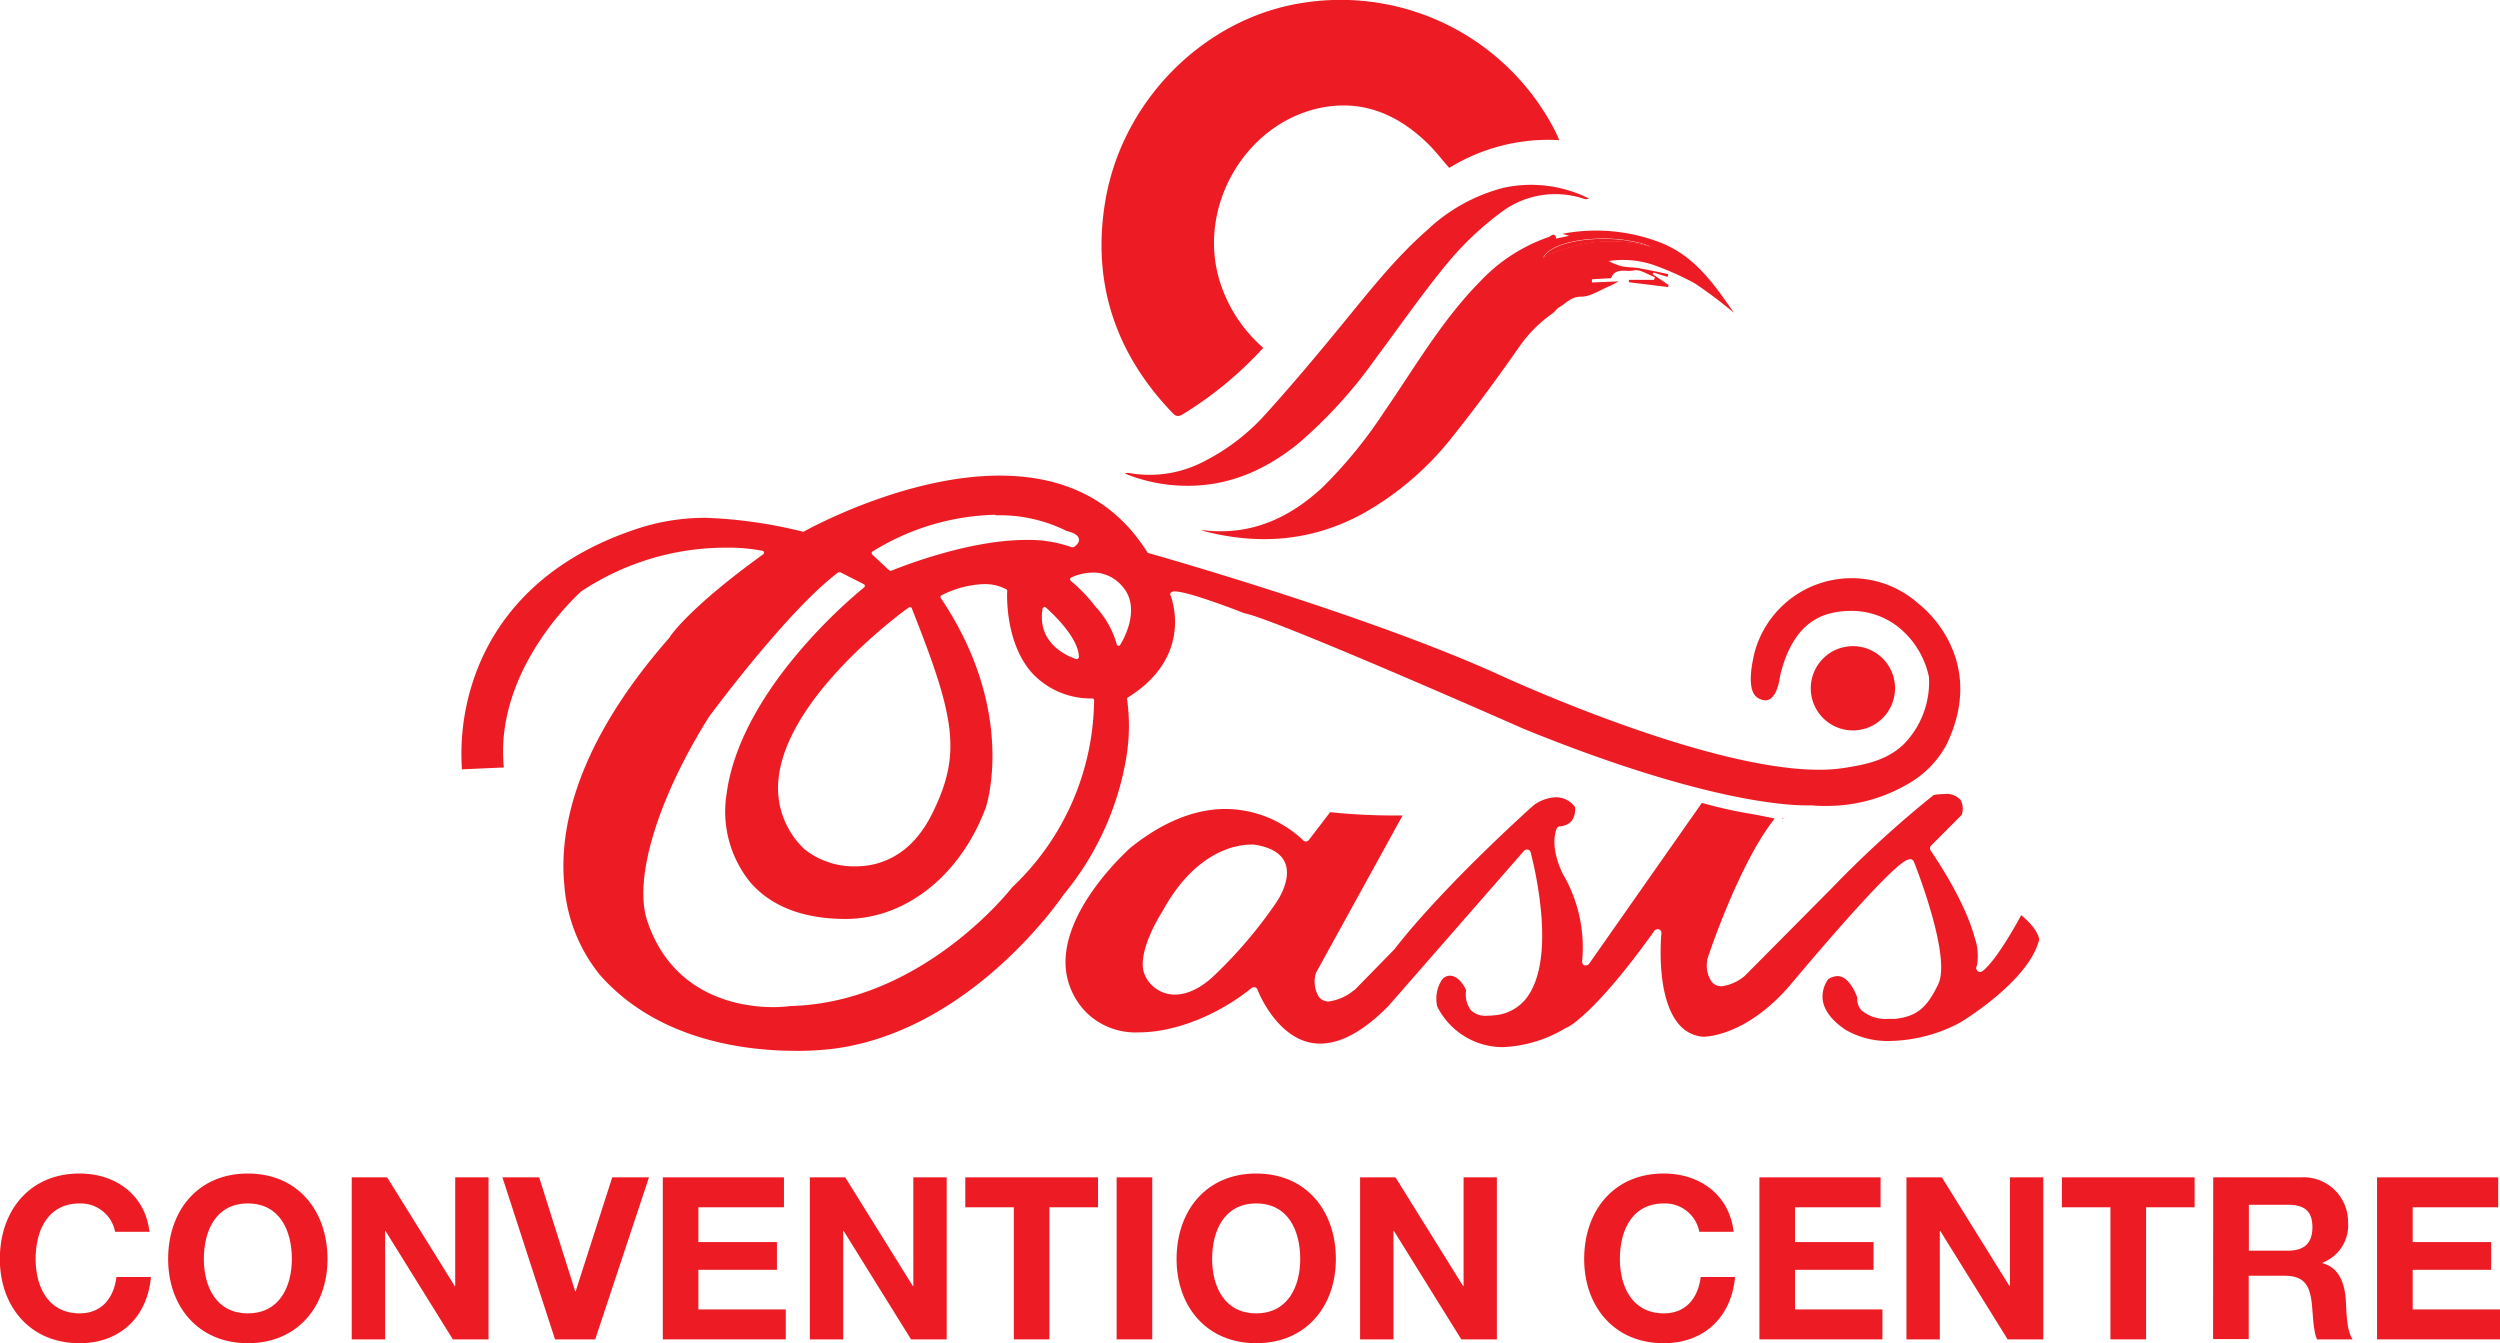 <svg xmlns="http://www.w3.org/2000/svg" id="Layer_1" data-name="Layer 1" viewBox="0 0 319.85 171.86"><defs><style>.cls-1{fill:#ed1c24;}</style></defs><title>OasisConvention_Logo</title><path class="cls-1" d="M34.75,190.74a4.48,4.48,0,0,0-4.53-3.63c-4.1,0-5.64,3.48-5.64,7.11,0,3.46,1.54,6.95,5.64,6.95,2.78,0,4.35-1.92,4.7-4.65h4.41c-.46,5.17-4,8.47-9.11,8.47C23.8,205,20,200.21,20,194.22c0-6.15,3.78-10.94,10.2-10.94,4.55,0,8.39,2.67,8.94,7.46Z" transform="translate(-20.02 -33.14)"></path><path class="cls-1" d="M51.73,183.28c6.41,0,10.19,4.79,10.19,10.94,0,6-3.78,10.77-10.19,10.77s-10.2-4.78-10.2-10.77c0-6.15,3.78-10.94,10.2-10.94m0,17.89c4.09,0,5.63-3.49,5.63-6.95,0-3.63-1.54-7.11-5.63-7.11s-5.63,3.48-5.63,7.11c0,3.46,1.53,6.95,5.63,6.95" transform="translate(-20.02 -33.14)"></path><polygon class="cls-1" points="45 150.63 49.53 150.63 58.18 164.54 58.24 164.54 58.24 150.63 62.5 150.63 62.5 171.36 57.94 171.36 49.32 157.49 49.27 157.49 49.27 171.36 45 171.36 45 150.63"></polygon><polygon class="cls-1" points="76.15 171.36 71.01 171.36 64.28 150.63 68.98 150.63 73.59 165.21 73.65 165.21 78.33 150.63 83.03 150.63 76.15 171.36"></polygon><polygon class="cls-1" points="84.8 150.63 100.3 150.63 100.3 154.46 89.35 154.46 89.35 158.91 99.4 158.91 99.4 162.46 89.35 162.46 89.35 167.53 100.53 167.53 100.53 171.36 84.8 171.36 84.8 150.63"></polygon><polygon class="cls-1" points="103.61 150.63 108.14 150.63 116.79 164.54 116.85 164.54 116.85 150.63 121.12 150.63 121.12 171.36 116.56 171.36 107.94 157.49 107.88 157.49 107.88 171.36 103.61 171.36 103.61 150.63"></polygon><polygon class="cls-1" points="129.71 154.46 123.5 154.46 123.5 150.63 140.48 150.63 140.48 154.46 134.26 154.46 134.26 171.36 129.71 171.36 129.71 154.46"></polygon><rect class="cls-1" x="142.86" y="150.63" width="4.56" height="20.73"></rect><path class="cls-1" d="M180.74,183.28c6.42,0,10.19,4.79,10.19,10.94,0,6-3.77,10.77-10.19,10.77s-10.19-4.78-10.19-10.77c0-6.15,3.77-10.94,10.19-10.94m0,17.89c4.09,0,5.63-3.49,5.63-6.95,0-3.63-1.54-7.11-5.63-7.11s-5.64,3.48-5.64,7.11c0,3.46,1.54,6.95,5.64,6.95" transform="translate(-20.02 -33.14)"></path><polygon class="cls-1" points="174.01 150.63 178.54 150.63 187.19 164.54 187.25 164.54 187.25 150.63 191.51 150.63 191.51 171.36 186.96 171.36 178.34 157.49 178.28 157.49 178.28 171.36 174.01 171.36 174.01 150.63"></polygon><path class="cls-1" d="M237.43,190.74a4.46,4.46,0,0,0-4.53-3.63c-4.09,0-5.63,3.48-5.63,7.11,0,3.46,1.54,6.95,5.63,6.95,2.79,0,4.36-1.92,4.71-4.65H242c-.46,5.17-4,8.47-9.12,8.47-6.41,0-10.18-4.78-10.18-10.77,0-6.15,3.77-10.94,10.18-10.94,4.56,0,8.39,2.67,8.94,7.46Z" transform="translate(-20.02 -33.14)"></path><polygon class="cls-1" points="225.1 150.63 240.6 150.63 240.6 154.46 229.66 154.46 229.66 158.91 239.7 158.91 239.7 162.46 229.66 162.46 229.66 167.53 240.84 167.53 240.84 171.36 225.1 171.36 225.1 150.63"></polygon><polygon class="cls-1" points="243.91 150.63 248.44 150.63 257.09 164.54 257.15 164.54 257.15 150.63 261.42 150.63 261.42 171.36 256.86 171.36 248.24 157.49 248.18 157.49 248.18 171.36 243.91 171.36 243.91 150.63"></polygon><polygon class="cls-1" points="270.01 154.46 263.8 154.46 263.8 150.63 280.78 150.63 280.78 154.46 274.57 154.46 274.57 171.36 270.01 171.36 270.01 154.46"></polygon><path class="cls-1" d="M303.18,183.77h11.18a5.7,5.7,0,0,1,6.07,5.72,5.11,5.11,0,0,1-3.28,5.2v.06c2.23.58,2.88,2.75,3,4.85.09,1.3.06,3.74.87,4.9h-4.56c-.55-1.3-.49-3.31-.72-5-.32-2.18-1.17-3.14-3.46-3.14h-4.56v8.1h-4.56Zm4.56,9.38h5c2,0,3.13-.87,3.13-3s-1.1-2.87-3.13-2.87h-5Z" transform="translate(-20.02 -33.14)"></path><polygon class="cls-1" points="304.12 150.63 319.62 150.63 319.62 154.46 308.68 154.46 308.68 158.91 318.72 158.91 318.72 162.46 308.68 162.46 308.68 167.53 319.85 167.53 319.85 171.36 304.12 171.36 304.12 150.63"></polygon><path class="cls-1" d="M248.13,137.83l-.09.1c.13,0,.16-.07.09-.1" transform="translate(-20.02 -33.14)"></path><path class="cls-1" d="M248.13,137.83l-.09.1c.13,0,.16-.07.09-.1" transform="translate(-20.02 -33.14)"></path><path class="cls-1" d="M262.47,121.19a5.39,5.39,0,1,1-5.38-5.38,5.38,5.38,0,0,1,5.38,5.38" transform="translate(-20.02 -33.14)"></path><path class="cls-1" d="M121.73,167.58c-6.15,0-17.57-1.26-25-9.76a20.7,20.7,0,0,1-4.5-11.33c-.69-6.72,1.08-17.7,13.44-31.77,0-.08,2.32-3.68,12-10.67a.24.24,0,0,0,.1-.25.23.23,0,0,0-.19-.19,23.49,23.49,0,0,0-4.73-.4,33.42,33.42,0,0,0-18.45,5.58c-.14.11-11.18,9.9-9.92,22.54l-5.36.24a29.74,29.74,0,0,1,1.7-12.08c2.18-6.08,7.49-14.24,20.39-18.59a27.79,27.79,0,0,1,9.07-1.51,59.56,59.56,0,0,1,12.44,1.77h0a.24.24,0,0,0,.12,0c.13-.07,12.75-7.17,25.08-7.17,8.47,0,14.83,3.3,18.89,9.81a.21.21,0,0,0,.14.1c.28.08,27.78,7.81,44.85,15.56.26.12,26.22,12.16,40.91,12.16a20.85,20.85,0,0,0,3.19-.22c2.86-.44,5.6-1,7.73-3.09a11.35,11.35,0,0,0,3.18-8.55,11.08,11.08,0,0,0-4-6.46,9.62,9.62,0,0,0-6.07-2,11.73,11.73,0,0,0-1.2.07c-2.56.3-6.15,1.48-7.78,8.25,0,.06-.33,3.12-1.87,3.12a1.93,1.93,0,0,1-1-.33c-1-.62-1.16-2.62-.39-5.8a12.86,12.86,0,0,1,21-6.21c.1.08,9,6.71,3.56,18a12.64,12.64,0,0,1-5,5.07,20.49,20.49,0,0,1-10.44,2.78c-.57,0-1.15,0-1.72-.07-.05,0-.3,0-.82,0-2.83,0-13.82-.71-36.16-9.81-1.3-.58-31.95-14.1-35.69-14.77-.52-.21-7.12-2.79-8.89-2.79a.65.65,0,0,0-.58.22.24.24,0,0,0,0,.23c.13.32,3.07,7.82-5.43,13.11a.23.23,0,0,0-.11.26,24.44,24.44,0,0,1-.13,7.59,37.08,37.08,0,0,1-8,17.39c-.13.19-11.59,17.21-29.15,19.67a39.47,39.47,0,0,1-5.19.31m5.66-61.22a.24.24,0,0,0-.14,0c-6.5,4.85-16.46,18.37-16.56,18.51-6.59,10.52-9.68,20.77-7.87,26.11,3.33,9.9,12.34,11,16.06,11a17,17,0,0,0,2.27-.14c16.9-.44,28.24-15.05,28.35-15.19A33.34,33.34,0,0,0,160,122.74a.24.24,0,0,0-.24-.24,10.26,10.26,0,0,1-7.63-3.18c-3.64-4-3.25-10.48-3.25-10.55a.24.24,0,0,0-.13-.24,5.85,5.85,0,0,0-2.85-.66,13,13,0,0,0-5.42,1.43.24.24,0,0,0-.09.36c9.81,14.58,5.8,26.66,5.76,26.78-3.22,8.67-10.25,14.27-17.92,14.27-5.38,0-9.47-1.56-12.17-4.63a14.34,14.34,0,0,1-3.08-11.37c.94-7.2,5.66-14,9.46-18.41a67.2,67.2,0,0,1,8.12-8,.25.25,0,0,0,0-.41l-3-1.52a.27.27,0,0,0-.12,0m9,4.48a.24.24,0,0,0-.14,0c-.65.46-15.81,11.42-16.7,22.19a10.75,10.75,0,0,0,3.37,8.77,10.19,10.19,0,0,0,6.5,2.17c2.93,0,7-1.16,9.77-6.66,3.87-7.75,3-12.32-2.57-26.36a.22.22,0,0,0-.16-.14l-.07,0m17.22,0-.09,0a.26.26,0,0,0-.16.19c-.85,5,4.27,6.43,4.32,6.45h.07a.22.22,0,0,0,.15-.06.25.25,0,0,0,.1-.2c0-2.66-4.06-6.2-4.23-6.34a.21.21,0,0,0-.16-.07m6.13-4.39a6.63,6.63,0,0,0-2.72.63.24.24,0,0,0-.14.21.24.24,0,0,0,.11.23,21.25,21.25,0,0,1,3.18,3.33,11.56,11.56,0,0,1,2.67,4.76.25.25,0,0,0,.19.2h.06a.22.22,0,0,0,.2-.12s3.05-4.68.1-7.67a4.85,4.85,0,0,0-3.65-1.58M147.38,99a31,31,0,0,0-15.71,4.69.26.26,0,0,0-.13.19.26.26,0,0,0,.08.21l2.14,2a.23.23,0,0,0,.17.07.16.16,0,0,0,.1,0c.09,0,9.33-3.94,17.28-3.94a16.29,16.29,0,0,1,5.82.93h.09a.25.25,0,0,0,.12,0c.08,0,.79-.46.72-1s-.57-.81-1.58-1.08a19.21,19.21,0,0,0-9.1-2" transform="translate(-20.02 -33.14)"></path><path class="cls-1" d="M278.59,150.27c-.83,1.53-3.28,5.88-4.94,7.12a.47.47,0,0,1-.3.1.5.5,0,0,1-.41-.78,6.88,6.88,0,0,0-.27-3.57c-.56-2.12-2-5.77-5.64-11.19a.49.49,0,0,1,.06-.63L271,137.4a2.39,2.39,0,0,0-.14-1.91,2.42,2.42,0,0,0-2.1-.76,8.51,8.51,0,0,0-1.34.12,139.29,139.29,0,0,0-13.06,11.94L243.24,158s0,0,0,0a5.73,5.73,0,0,1-2.94,1.32,1.62,1.62,0,0,1-1.24-.51,3.67,3.67,0,0,1-.61-2.82.43.43,0,0,1,0-.12c.17-.52,4.05-12.24,8.62-18-.68-.16-1.8-.38-2.82-.57a57.69,57.69,0,0,1-6.49-1.44l-14.42,20.57a.5.5,0,0,1-.41.22.65.65,0,0,1-.19,0,.5.5,0,0,1-.3-.54A18.6,18.6,0,0,0,220,145c-.08-.15-1.74-3.28-.84-5.81a.53.53,0,0,1,.47-.33,2.2,2.2,0,0,0,1.44-.66,2.41,2.41,0,0,0,.44-1.83,3,3,0,0,0-2.43-1.23,5.26,5.26,0,0,0-2.82,1c-.62.55-11.52,10.32-17.85,18.46l0,0-5.09,5.21-.05,0a6.5,6.5,0,0,1-3.23,1.46,1.6,1.6,0,0,1-1.25-.54,3.72,3.72,0,0,1-.44-3,.49.49,0,0,1,.06-.17l11.06-20.09h-.58a78.3,78.3,0,0,1-8.69-.42l-2.72,3.55a.51.51,0,0,1-.38.2h0a.48.48,0,0,1-.36-.16,14.56,14.56,0,0,0-9.91-4c-4,0-8.12,1.69-12.23,5-1.93,1.79-8.17,8.07-8.26,14.48a9.17,9.17,0,0,0,3,6.87,9,9,0,0,0,6.42,2.23c4.54,0,10.05-2.17,14.37-5.66a.52.52,0,0,1,.32-.11l.13,0a.5.5,0,0,1,.33.3c0,.07,2.64,6.91,8,6.91,2.66,0,5.61-1.62,8.76-4.83L215,142a.48.48,0,0,1,.37-.17h.11a.5.5,0,0,1,.37.36,48.85,48.85,0,0,1,1.27,7c.55,5.14,0,8.93-1.53,11.26a5.7,5.7,0,0,1-4.23,2.57,8.71,8.71,0,0,1-1.08.07,2.67,2.67,0,0,1-2.06-.69,3.34,3.34,0,0,1-.62-2.58c-.17-.38-.91-1.83-2.09-1.85a1.31,1.31,0,0,0-1,.51,4.44,4.44,0,0,0-.61,3.43,9.38,9.38,0,0,0,8.41,5.2,16.83,16.83,0,0,0,8.11-2.5s0,0,.06,0S224,163,231.68,152.23a.49.49,0,0,1,.4-.2.57.57,0,0,1,.18,0,.5.5,0,0,1,.32.52c0,.08-.8,7.94,2.15,11.53a4.48,4.48,0,0,0,3.18,1.7c.61,0,5.49-.21,10.91-6.33,0,0,3.34-4,6.87-8,7.24-8.18,8.23-8.32,8.66-8.38h.07a.5.5,0,0,1,.46.31c.2.49,4.8,12.11,3.13,15.65-1.45,3.06-2.78,4.15-5.5,4.46,0,0-.36,0-.85,0a4.81,4.81,0,0,1-3.47-1.08,2.14,2.14,0,0,1-.55-1.63c-.28-.84-1.18-2.76-2.53-2.76a2.31,2.31,0,0,0-1.19.4,3.79,3.79,0,0,0-.7,2.66c.19,1.35,1.17,2.64,2.93,3.82a10.81,10.81,0,0,0,5.77,1.42,19.79,19.79,0,0,0,8.84-2.33c.38-.23,8.85-5.35,10.15-10.63,0-.23-.27-1.49-2.32-3.15m-95.19-1.74a58,58,0,0,1-7.82,9.27c-1.88,1.86-3.7,2.65-5.25,2.65a4.18,4.18,0,0,1-3.75-2.32c-1.48-2.77,2.15-8.31,2.15-8.31,4.32-7.95,9.76-8.56,11.31-8.56a3.62,3.62,0,0,1,.43,0c7.24,1.09,2.93,7.25,2.93,7.25" transform="translate(-20.02 -33.14)"></path><path class="cls-1" d="M181.67,77.67a18.68,18.68,0,0,1-5.46-8.13c-3.29-9.69,3.11-20.84,13.11-22.67,5.08-.92,9.39.89,13.06,4.34,1.08,1,2,2.2,3.05,3.41a24.25,24.25,0,0,1,14.09-3.55c-.27-.59-.44-1-.65-1.39a30.84,30.84,0,0,0-32-16.2c-12.43,1.83-23,12.1-25.36,24.94-1.9,10.55,1.06,19.77,8.5,27.53.39.4.68.56,1.26.24a47.81,47.81,0,0,0,10.35-8.52" transform="translate(-20.02 -33.14)"></path><path class="cls-1" d="M174.18,101c5.89.64,10.75-1.54,15-5.47a58.47,58.47,0,0,0,7.95-9.73c3.92-5.67,7.36-11.69,12.26-16.65a21.73,21.73,0,0,1,8.73-5.67c.27-.09.84-.73,1,.18l1.66-.35-.85-.26a22.83,22.83,0,0,1,12.79,1.23c4.15,1.73,6.55,5.12,9.13,8.87a60,60,0,0,0-5-3.76A36.72,36.72,0,0,0,231.46,67a12.18,12.18,0,0,0-5.63-.46,8.82,8.82,0,0,0,1.61.65c.73.17,1.51.13,2.26.26,1.26.22,2.5.5,3.75.76,0,.12-.06.24-.08.36L231.54,68l-.07.22,2,1.36c0,.1,0,.19,0,.29l-5.05-.62c0-.1,0-.2,0-.3h3.23c0-.12.07-.23.1-.35-.91-.32-1.93-1.06-2.71-.86-.94.24-2.36-.45-2.9,1,0,0-.14,0-.21,0l-2.24.13,0,.41,3.44-.14c-.51.26-.81.45-1.15.59-1.23.5-2.47,1.38-3.71,1.37s-1.92.87-2.81,1.38c-.3.18-.49.53-.77.73a17.25,17.25,0,0,0-4.25,4.23c-2.71,3.88-5.5,7.71-8.45,11.4a38.64,38.64,0,0,1-11.44,9.92c-6.64,3.69-13.64,4.18-20.84,2.24a3.42,3.42,0,0,1,.45,0m43.29-34.88a18.81,18.81,0,0,1,13.82-1.41c-4.48-1.88-12.63-1.13-13.82,1.41" transform="translate(-20.02 -33.14)"></path><path class="cls-1" d="M223.32,58.54a16.59,16.59,0,0,0-10.87-1.39,22.33,22.33,0,0,0-9.82,5.41c-4.42,3.87-7.95,8.53-11.65,13-2.93,3.57-5.91,7.1-9,10.52a26.88,26.88,0,0,1-7.74,6,15,15,0,0,1-9.76,1.58,1.09,1.09,0,0,0-.56.06A21.12,21.12,0,0,0,171,95.27c5.75.27,10.67-1.8,15.07-5.34a59.55,59.55,0,0,0,10-11c3.09-4.12,6-8.36,9.31-12.33a39.09,39.09,0,0,1,6.54-6.18,11.5,11.5,0,0,1,10.74-1.85,2,2,0,0,0,.34.06,1.63,1.63,0,0,0,.35-.11" transform="translate(-20.02 -33.14)"></path><path class="cls-1" d="M231.29,64.75c-4.48-1.88-12.63-1.13-13.82,1.41a18.81,18.81,0,0,1,13.82-1.41" transform="translate(-20.02 -33.14)"></path></svg>